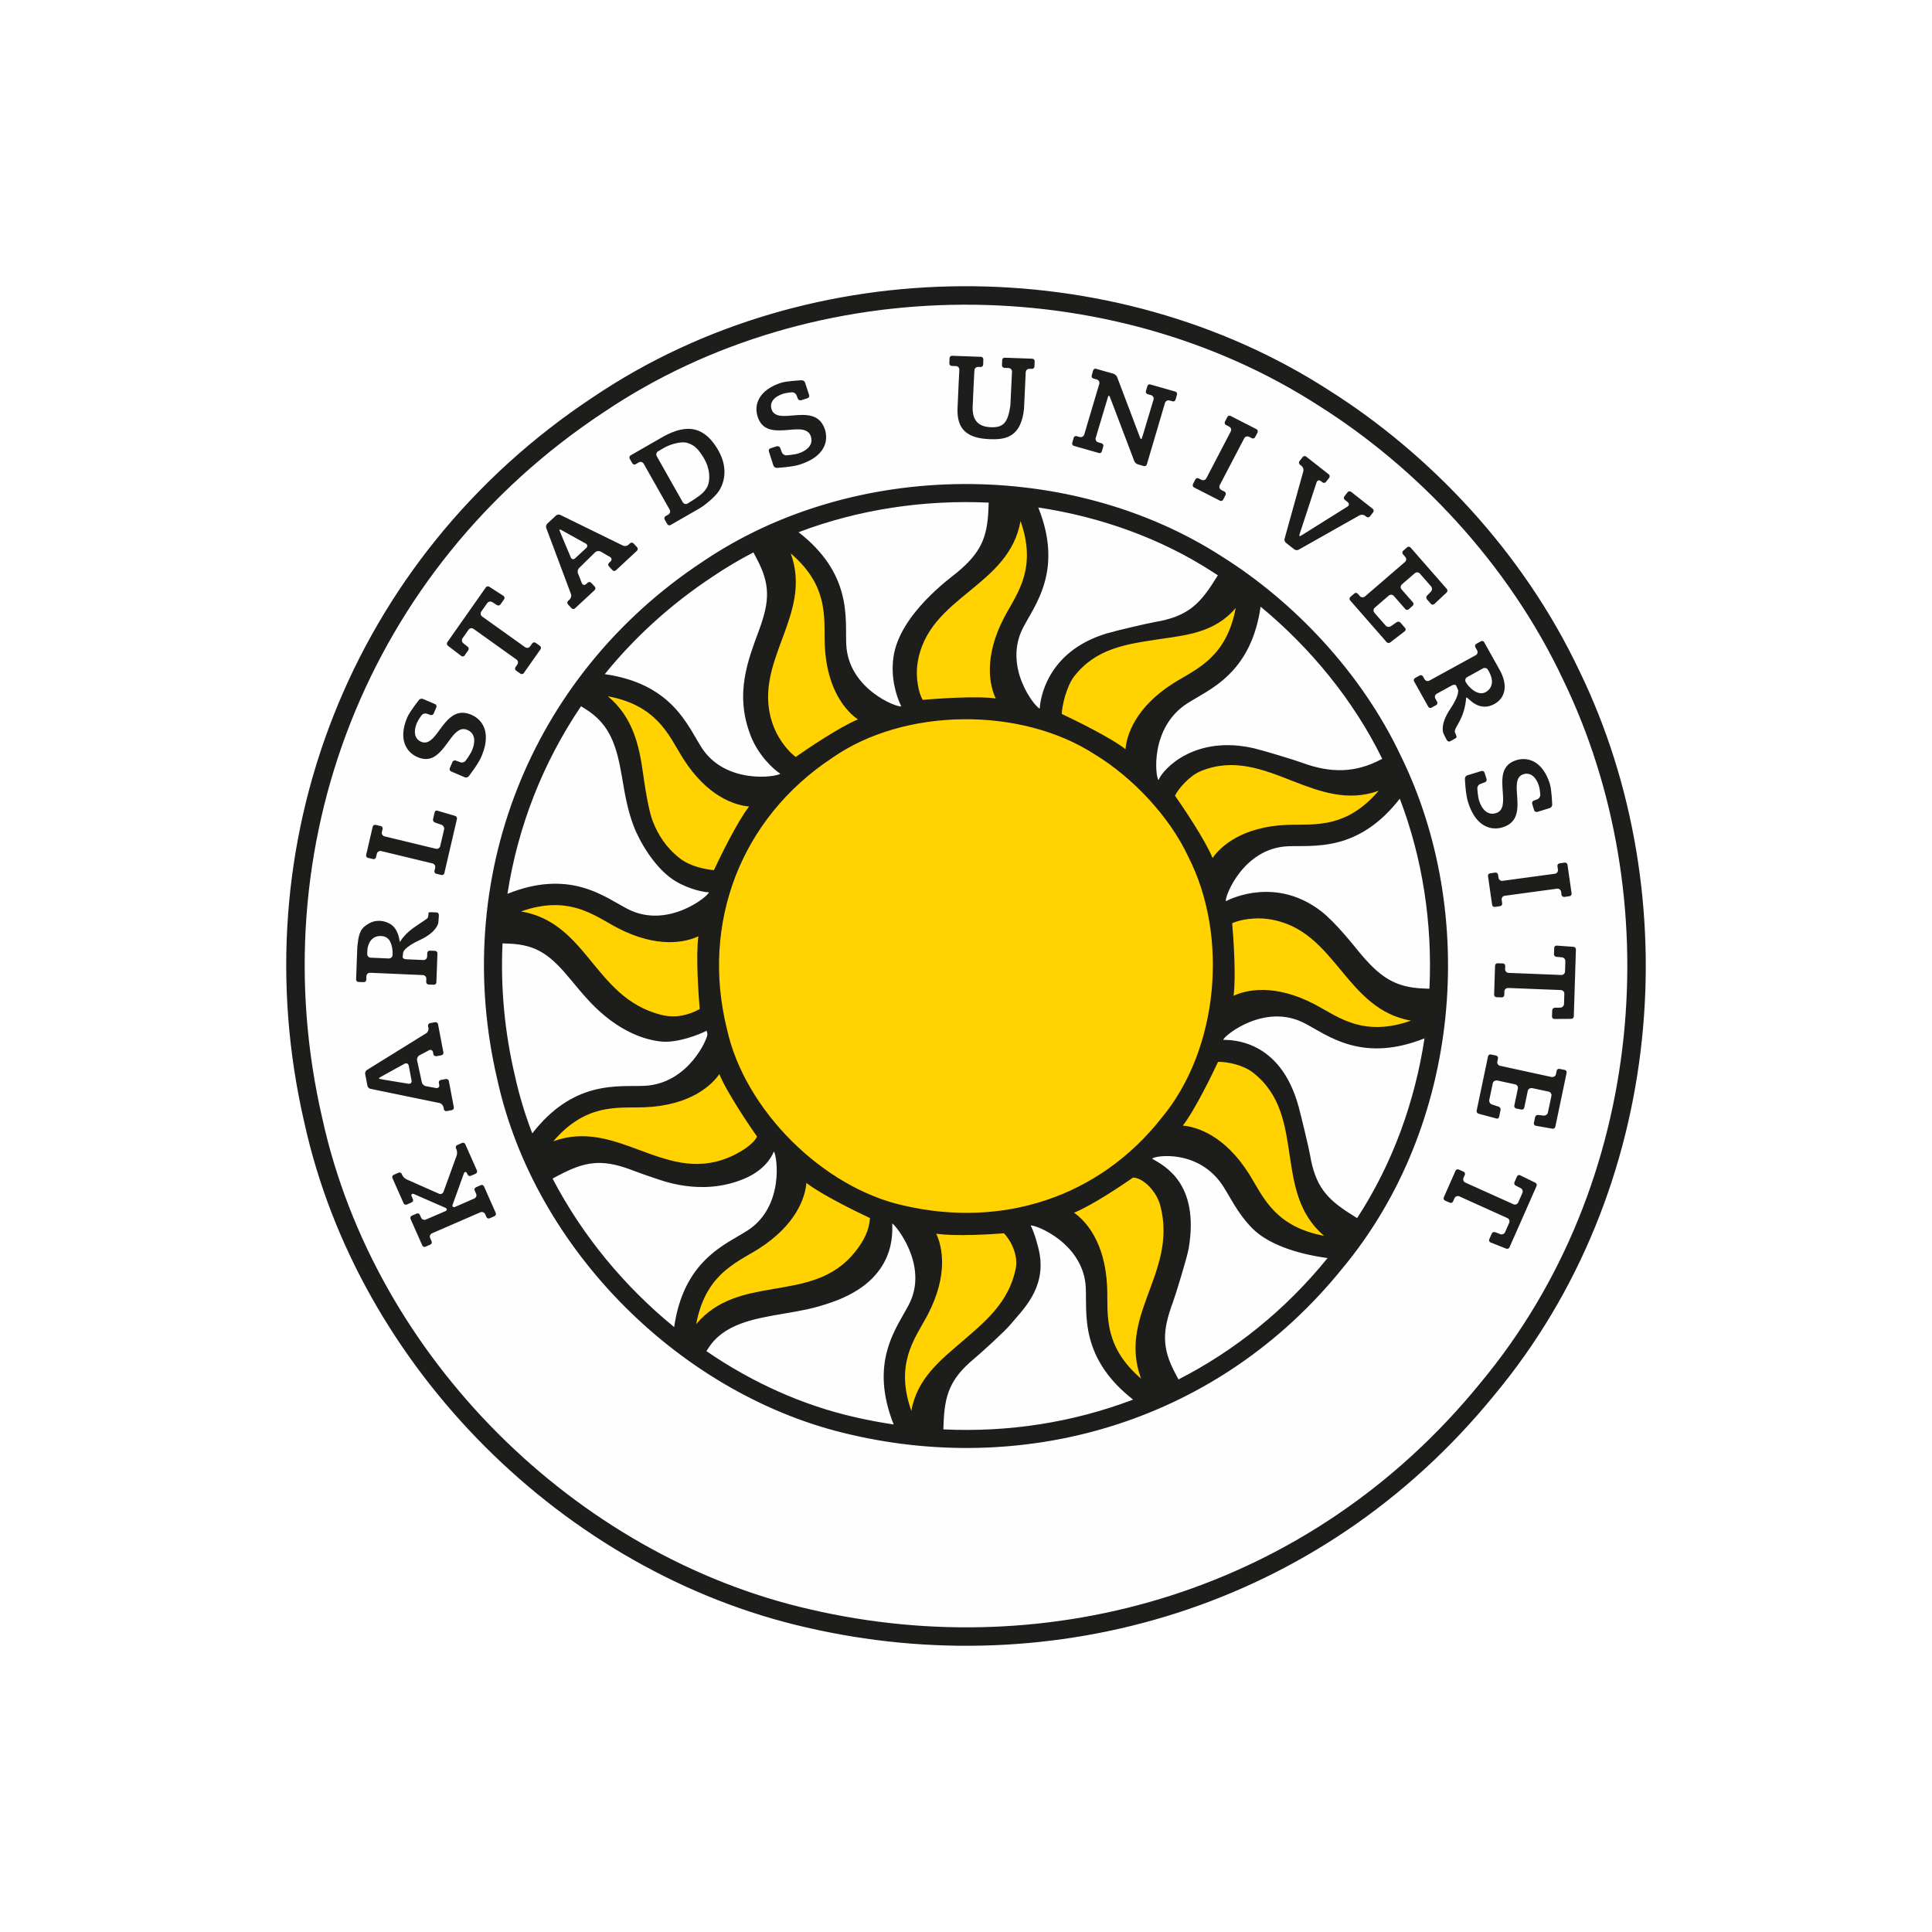 <?xml version="1.0" encoding="UTF-8"?>
<svg width="1080px" height="1080px" viewBox="0 0 1080 1080" version="1.1" xmlns="http://www.w3.org/2000/svg" xmlns:xlink="http://www.w3.org/1999/xlink">
    <title>logo-karlstads-universitet</title>
    <g id="Page-1" stroke="none" stroke-width="1" fill="none" fill-rule="evenodd">
        <g id="logo-karlstads-universitet">
            <rect id="Rectangle" fill="#FFFFFF" x="0" y="0" width="1080" height="1080"></rect>
            <g id="logo" transform="translate(160, 159.998)">
                <path d="M673.215,618.964 C576.188,738.125 427.39,779.738 291.054,748.099 C156.665,717.503 42.2,604.027 12.143,467.478 C-24.256,310.441 35.769,154.377 172.689,63.781 C294.272,-18.244 462.079,-18.195 581.986,59.303 C637.518,94.397 689.205,149.553 720.715,216.518 C781.684,342.396 770.276,502.423 673.215,618.964" id="Fill-1" fill="#FEFEFE"></path>
                <path d="M45.694,319.557 L48.877,320.273 C49.505,320.273 50.058,319.848 50.192,319.211 L50.666,317.214 C50.869,316.339 51.684,315.691 52.599,315.691 L53.029,315.746 L53.063,315.746 L81.781,322.666 C82.844,322.918 83.511,324.005 83.264,325.083 L82.863,326.818 C82.685,327.549 83.145,328.281 83.887,328.449 L86.748,329.116 L87.06,329.146 C87.707,329.146 88.256,328.721 88.394,328.103 L95.428,297.843 C95.611,297.102 95.151,296.316 94.42,296.088 L84.198,293.093 C83.61,293.093 83.101,293.503 82.972,294.082 L82.078,297.932 C81.905,298.673 82.349,299.504 83.071,299.766 L86.837,301.095 C87.866,301.451 88.493,302.603 88.246,303.675 L86.081,312.963 C85.879,313.882 85.083,314.515 84.139,314.515 L83.714,314.466 L83.679,314.466 L54.966,307.536 C53.899,307.289 53.231,306.196 53.474,305.124 L53.879,303.404 C54.052,302.667 53.597,301.931 52.856,301.763 L49.683,301.071 C49.03,301.071 48.481,301.496 48.343,302.123 L44.675,317.935 C44.596,318.281 44.651,318.642 44.844,318.954 C45.036,319.26 45.338,319.473 45.694,319.557 L45.694,319.557 Z M719.627,369.276 L710.107,368.599 C709.39,368.599 708.832,369.138 708.812,369.854 L708.679,373.398 C708.659,374.15 709.277,374.827 710.028,374.881 L713.137,375.153 C714.229,375.252 715.089,376.211 715.05,377.293 L714.857,383.091 C714.837,384.169 713.967,385.024 712.811,385.024 L683.297,383.847 C682.769,383.833 682.274,383.61 681.899,383.215 C681.543,382.819 681.35,382.305 681.365,381.776 L681.434,379.982 C681.454,379.226 680.846,378.593 680.095,378.564 L677.109,378.475 C676.368,378.475 675.77,379.053 675.74,379.799 L675.226,396.036 C675.216,396.402 675.345,396.743 675.592,397.01 C675.844,397.282 676.185,397.435 676.541,397.445 L679.541,397.539 C680.277,397.539 680.875,396.961 680.905,396.209 L680.969,394.203 C680.989,393.145 681.889,392.285 683.026,392.285 L712.529,393.446 C713.073,393.466 713.562,393.698 713.928,394.084 C714.299,394.479 714.481,394.993 714.472,395.512 L714.299,401.246 C714.249,402.328 713.34,403.248 712.247,403.273 L709.114,403.322 C708.347,403.342 707.72,403.979 707.695,404.741 L707.576,408.26 C707.566,408.626 707.705,408.967 707.952,409.224 C708.194,409.471 708.525,409.614 708.871,409.614 L708.891,409.614 L718.342,409.55 C719.113,409.54 719.741,408.917 719.76,408.161 L720.947,370.749 C720.966,369.983 720.378,369.33 719.627,369.276 L719.627,369.276 Z M73.457,263.263 C75.059,263.95 76.606,264.296 78.049,264.296 C83.071,264.296 86.496,260.224 89.571,256.042 L90.465,254.826 C93.199,251.079 95.779,247.55 99.105,247.55 C99.797,247.55 100.509,247.708 101.221,248.005 C103.411,248.949 104.691,250.58 105.022,252.874 C105.294,254.772 104.893,257.065 103.85,259.492 C102.901,261.731 100.391,265.082 100.292,265.221 C99.837,265.853 98.997,266.254 98.151,266.254 C97.87,266.254 97.598,266.204 97.351,266.11 L94.761,265.161 C94.603,265.107 94.439,265.082 94.276,265.082 C93.688,265.082 93.144,265.438 92.917,265.967 L91.429,269.442 C91.133,270.139 91.459,270.944 92.156,271.231 L99.787,274.493 C99.995,274.577 100.227,274.617 100.475,274.617 C101.078,274.617 101.69,274.355 102.017,273.935 C102.071,273.866 107.256,267.262 109.08,262.991 C116.133,246.458 106.579,240.858 103.48,239.548 C101.75,238.806 100.089,238.436 98.537,238.436 C93.308,238.436 89.719,242.657 86.763,246.631 L85.75,248.005 C83.081,251.653 80.56,255.083 77.387,255.083 C76.734,255.083 76.072,254.95 75.405,254.663 C73.952,254.045 72.938,253.032 72.385,251.663 C71.579,249.656 71.826,247.026 73.096,244.036 C73.823,242.336 75.568,239.963 75.642,239.874 C76.087,239.246 76.937,238.841 77.797,238.841 C78.069,238.841 78.336,238.876 78.578,238.96 L80.59,239.681 C80.743,239.741 80.901,239.76 81.064,239.76 C81.657,239.76 82.206,239.405 82.424,238.871 L83.911,235.396 C84.06,235.06 84.06,234.699 83.931,234.358 C83.793,234.007 83.531,233.75 83.19,233.597 L76.433,230.715 C76.235,230.636 76.003,230.587 75.761,230.587 C75.148,230.587 74.545,230.868 74.209,231.284 C74.149,231.348 69.029,237.788 67.669,241.001 C62.4,253.348 67.205,260.594 73.457,263.263 L73.457,263.263 Z M45.363,371.169 C45.387,370.22 45.728,368.722 46.114,367.882 C46.124,367.838 47.488,363.241 52.599,363.241 C56.894,363.241 58.214,365.945 58.926,368.589 C59.538,370.828 59.489,372.632 59.44,373.868 C59.4,374.921 58.515,375.791 57.388,375.791 L57.369,375.791 L47.206,375.346 C46.104,375.306 45.244,374.377 45.283,373.28 L45.363,371.169 Z M44.76,387.723 L44.824,385.696 C44.858,384.623 45.718,383.783 46.885,383.783 L46.9,383.783 L76.403,385.078 C77.5,385.123 78.361,386.062 78.316,387.164 L78.242,388.948 C78.232,389.714 78.81,390.327 79.572,390.357 L82.512,390.476 L82.557,390.476 C83.298,390.476 83.901,389.897 83.941,389.171 L84.534,372.949 C84.544,372.588 84.415,372.227 84.168,371.97 C83.911,371.693 83.575,371.545 83.214,371.525 L80.219,371.416 C79.478,371.416 78.884,372.004 78.85,372.736 L78.776,374.738 C78.736,375.815 77.866,376.661 76.734,376.661 L76.71,376.661 L67.042,376.236 C66.335,376.216 65.712,375.988 65.366,375.608 C65.173,375.415 65.079,375.173 65.089,374.931 C65.109,374.431 65.257,373.26 65.41,372.326 C65.43,372.212 65.989,369.498 74.668,365.485 C84.089,361.165 84.954,356.113 84.964,356.069 C85.102,355.159 85.241,353.667 85.275,352.752 L85.325,351.477 C85.35,350.721 84.766,350.083 84.015,350.044 L80.644,349.93 C79.927,349.93 79.596,350.113 79.562,350.138 C79.616,350.548 79.443,352.12 79.196,352.841 C79.023,353.375 78.252,353.879 76.201,355.239 C74.975,356.039 73.324,357.132 71.179,358.644 C68.104,360.824 65.559,363.394 64.012,365.895 L63.443,366.582 L63.325,365.722 C62.875,362.524 61.723,359.85 59.968,357.967 C57.912,355.767 54.358,354.754 51.927,354.754 C49.732,354.754 47.206,355.15 43.687,357.962 C40.44,360.567 40.108,366.508 40.098,366.617 C39.921,367.497 39.748,368.984 39.713,369.899 L39.07,387.5 C39.06,387.876 39.189,388.227 39.446,388.499 C39.693,388.765 40.024,388.909 40.38,388.929 L43.376,389.037 C44.117,389.037 44.72,388.449 44.76,387.723 L44.76,387.723 Z M97.87,206.693 C98.097,206.866 98.369,206.955 98.651,206.955 C99.071,206.955 99.471,206.748 99.718,206.397 L101.755,203.51 C102.19,202.897 102.051,201.993 101.458,201.523 L99.007,199.6 C98.132,198.928 97.939,197.638 98.586,196.753 L101.923,192.008 C102.289,191.479 102.892,191.158 103.539,191.158 C103.959,191.158 104.36,191.287 104.696,191.534 L128.723,208.7 C129.162,209.006 129.444,209.466 129.533,209.995 C129.622,210.519 129.508,211.048 129.197,211.493 L128.159,212.971 C127.734,213.579 127.887,214.429 128.495,214.878 L130.912,216.569 C131.14,216.727 131.411,216.821 131.698,216.821 C132.143,216.821 132.563,216.599 132.815,216.223 L142.162,202.947 C142.592,202.314 142.444,201.488 141.821,201.039 L139.409,199.343 C139.181,199.18 138.905,199.101 138.633,199.101 C138.183,199.101 137.768,199.319 137.501,199.674 L136.344,201.325 C135.979,201.859 135.371,202.171 134.713,202.171 C134.303,202.171 133.903,202.047 133.562,201.8 L109.535,184.634 C108.64,183.996 108.432,182.745 109.06,181.846 L112.362,177.15 C112.747,176.602 113.38,176.275 114.077,176.275 C114.468,176.275 114.853,176.374 115.169,176.582 L117.824,178.243 C118.041,178.386 118.308,178.465 118.58,178.465 C119.064,178.465 119.509,178.233 119.781,177.852 L121.813,174.961 C122.015,174.664 122.099,174.313 122.025,173.957 C121.961,173.611 121.763,173.31 121.457,173.122 L113.519,167.996 C113.291,167.853 113.029,167.769 112.752,167.769 C112.283,167.769 111.833,167.996 111.571,168.382 L90.055,198.997 C89.63,199.62 89.768,200.505 90.357,200.96 L97.87,206.693 Z M689.777,496.993 C689.585,496.899 689.397,496.859 689.194,496.859 C688.695,496.859 688.22,497.161 688.008,497.64 L686.589,500.878 C686.283,501.56 686.579,502.405 687.257,502.756 L690.044,504.16 C691.023,504.649 691.463,505.855 691.033,506.868 L688.675,512.182 C688.349,512.903 687.642,513.363 686.841,513.363 C686.57,513.363 686.298,513.309 686.041,513.195 L659.122,501.07 C658.119,500.606 657.669,499.415 658.109,498.411 L658.846,496.765 C659.142,496.073 658.816,495.258 658.119,494.966 L655.425,493.77 C655.252,493.691 655.069,493.656 654.876,493.656 C654.338,493.656 653.853,493.968 653.641,494.457 L647.077,509.335 C646.933,509.651 646.924,510.017 647.057,510.368 C647.19,510.714 647.452,510.986 647.784,511.129 L650.472,512.32 C650.65,512.394 650.833,512.429 651.016,512.429 C651.565,512.429 652.049,512.103 652.272,511.608 L653.092,509.775 C653.399,509.063 654.125,508.588 654.916,508.588 C655.198,508.588 655.465,508.658 655.737,508.761 L682.63,520.901 C683.643,521.346 684.098,522.527 683.663,523.545 L681.35,528.785 C681.009,529.546 680.258,530.035 679.427,530.035 C679.165,530.035 678.913,529.986 678.681,529.897 L675.77,528.785 C675.611,528.73 675.448,528.7 675.265,528.7 C674.687,528.7 674.153,529.042 673.916,529.556 L672.497,532.783 C672.349,533.119 672.339,533.475 672.478,533.811 C672.611,534.133 672.873,534.395 673.209,534.518 L681.973,538.003 C682.151,538.067 682.314,538.092 682.487,538.092 C683.065,538.092 683.609,537.756 683.826,537.247 L698.946,503.003 C699.258,502.306 698.946,501.476 698.259,501.149 L689.777,496.993 Z M635.59,392.566 C619.59,391.958 611.118,385.869 599.918,372.385 C597.061,368.935 586.567,355.56 578.486,349.347 C553.876,330.426 529.098,341.765 525.237,343.776 C524.61,341.112 535.014,314.129 559.931,313.072 C563.717,312.914 567.809,313.042 572.124,312.894 C576.904,312.736 582.356,312.256 588.159,310.739 C599.75,307.694 611.4,300.715 622.491,286.475 C635.204,319.656 640.804,356.202 639.065,392.7 L635.59,392.566 Z M598.638,520.93 L595.084,518.686 C581.536,510.155 575.283,503.003 572.337,485.738 C571.586,481.329 567.192,463.273 565.926,458.607 C555.606,420.75 528.198,421.417 523.799,421.254 C524.491,418.719 547.208,400.465 569.297,412.011 C572.653,413.761 576.138,415.911 579.964,417.953 C584.17,420.197 589.133,422.525 594.925,424.106 C606.368,427.22 619.798,427.032 636.306,420.444 C630.924,455.933 618.463,490.513 598.638,520.93 L598.638,520.93 Z M498.774,611.116 L496.94,607.647 C489.476,593.476 489.649,584.173 495.734,567.744 C497.286,563.537 503.677,542.659 504.478,537.899 C510.696,501.233 490.658,491.6 484.014,487.68 C485.932,485.822 510.552,482.337 523.922,503.384 C525.949,506.577 527.892,510.18 530.18,513.862 C532.706,517.91 535.844,522.398 540.066,526.669 C548.483,535.156 564.018,540.83 582.124,543.262 C558.28,572.647 529.849,595.23 498.774,611.116 L498.774,611.116 Z M367.34,639.038 L367.474,635.623 C368.087,619.623 371.156,610.642 384.63,599.446 C388.08,596.59 401.762,584.208 404.93,580.333 C411.37,572.459 424.775,560.596 421.053,540.39 C420.426,536.994 418.261,529.017 416.165,525.092 C418.755,524.465 445.911,535.042 446.963,559.959 C447.126,563.735 447.003,567.828 447.146,572.157 C447.299,576.927 447.774,582.394 449.306,588.197 C452.341,599.728 459.286,611.339 473.397,622.391 C439.643,635.232 403.571,640.763 367.34,639.038 L367.34,639.038 Z M339.443,207.37 C337.886,218.556 340.723,228.382 343.803,234.887 C341.148,235.505 314.106,225.026 313.054,200.119 C312.89,196.323 313.019,192.236 312.871,187.906 C312.713,183.136 312.248,177.684 310.716,171.881 C307.666,160.285 300.677,148.611 286.412,137.509 C320.033,124.732 356.604,119.3 392.682,120.976 L392.548,124.445 C391.935,140.455 388.367,148.932 374.888,160.112 C371.438,162.969 342.76,183.477 339.443,207.37 L339.443,207.37 Z M348.044,569.33 C346.284,572.686 344.134,576.171 342.102,579.982 C339.848,584.203 337.525,589.161 335.939,594.954 C332.825,606.381 333.013,619.811 339.581,636.3 C332.35,635.212 325.139,633.873 317.957,632.212 C288.557,625.569 260.334,612.728 234.908,595.314 L235.833,593.851 C244.374,580.298 260.566,577.323 277.831,574.387 C282.255,573.635 286.679,572.894 291.048,571.955 C295.788,570.941 300.41,569.553 304.967,567.971 C341.919,555.144 338.603,528.305 338.801,523.96 C340.125,524.306 359.58,547.226 348.044,569.33 L348.044,569.33 Z M216.857,581.835 C188.945,559.054 165.418,530.554 148.894,498.821 L152.403,496.968 C166.574,489.504 175.882,487.661 192.311,493.74 C196.508,495.297 200.714,496.879 204.96,498.248 C209.577,499.736 231.715,508.944 255.727,499.054 C266.295,494.709 270.961,487.873 272.572,483.726 C274.376,485.585 278.726,514.614 257.675,527.989 C254.477,530.02 250.878,531.958 247.201,534.241 C243.148,536.767 238.65,539.906 234.389,544.137 C225.962,552.48 219.403,564.219 216.857,581.835 L216.857,581.835 Z M137.535,473.579 C133.542,463.139 130.279,452.458 127.887,441.584 C122.01,416.751 119.781,391.81 120.918,367.363 L124.427,367.497 C140.442,368.105 147.905,374.199 159.096,387.683 C161.948,391.123 164.8,394.593 167.8,397.91 C170.909,401.345 174.334,404.8 178.21,407.973 C186.079,414.414 196.982,420.864 209.473,422.218 C218.602,423.202 231.078,418.279 235.022,416.168 L235.452,417.938 C235.892,419.974 225.003,445.934 200.096,446.996 C196.315,447.155 192.222,447.026 187.897,447.169 C183.118,447.337 177.661,447.807 171.853,449.334 C160.282,452.374 148.627,459.348 137.535,473.579 L137.535,473.579 Z M164.805,234.793 L167.538,236.513 C181.091,245.044 184.744,257.055 187.69,274.335 C188.436,278.749 189.173,283.173 190.112,287.542 C191.14,292.282 192.39,296.948 194.096,301.456 C197.704,310.976 205.701,324.104 215.226,330.994 C222.26,336.095 231.868,338.665 236.307,338.824 C235.59,341.344 212.824,359.603 190.72,348.057 C187.369,346.307 183.884,344.157 180.063,342.111 C175.852,339.867 170.894,337.553 165.091,335.957 C153.649,332.843 140.205,333.031 123.676,339.639 C129.474,302.094 143.442,266.362 164.805,234.793 L164.805,234.793 Z M238.264,162.411 C245.624,157.414 253.286,152.886 261.169,148.793 L263.077,152.422 C270.551,166.588 270.368,175.9 264.288,192.325 C262.736,196.526 261.159,200.732 259.785,204.983 C258.293,209.595 257.047,214.261 256.276,219.03 C254.635,229.064 255.129,239.864 259.746,251.554 C263.972,262.255 272.409,270.163 276.2,272.506 C274.302,274.34 245.431,278.749 232.061,257.693 C230.04,254.5 228.097,250.887 225.804,247.224 C223.288,243.166 220.149,238.678 215.923,234.407 C207.55,225.955 195.766,219.381 178.061,216.861 C194.763,196.249 214.915,177.842 238.264,162.411 L238.264,162.411 Z M411.978,190.738 C413.733,187.387 415.898,183.902 417.925,180.076 C420.174,175.87 422.497,170.907 424.073,165.11 C427.207,153.667 427.009,140.213 420.406,123.694 C455.267,128.933 488.794,140.93 517.714,159.603 C518.737,160.241 519.756,160.933 520.779,161.595 L518.658,164.961 C510.127,178.509 502.985,184.762 485.715,187.698 C481.291,188.459 463.2,192.715 458.584,194.114 C424.469,204.454 421.419,231.763 421.226,236.113 C418.676,235.426 400.442,212.842 411.978,190.738 L411.978,190.738 Z M527.145,216.945 C535.587,208.576 542.151,196.803 544.687,179.137 C572.055,201.731 596.522,231.101 612.66,264.183 L612.013,264.524 C597.852,271.997 584.145,272.407 567.711,266.323 C563.514,264.766 545.71,259.393 541.01,258.311 C508.377,250.763 490.346,269.407 487.623,276.07 C485.759,274.142 482.808,246.468 503.86,233.088 C507.048,231.066 510.656,229.119 514.338,226.83 C518.391,224.309 522.88,221.176 527.145,216.945 L527.145,216.945 Z M623.07,262.552 C601.035,215.832 563.143,176.231 523.151,151.151 C438.951,96.776 317.705,96.38 232.694,154.038 C135.568,218.23 91.721,332.136 118.056,443.739 C139.043,538.967 221.503,620.715 315.698,641.999 C415.191,665.077 521.288,634.54 590.294,549.173 C657.125,468.972 666.309,350.676 623.07,262.552 L623.07,262.552 Z M714.694,438.085 L711.516,437.462 C710.898,437.462 710.33,437.926 710.186,438.544 L709.776,440.541 C709.593,441.416 708.832,442.073 707.566,442.073 L707.413,442.073 L678.557,435.791 C678.048,435.692 677.603,435.386 677.302,434.936 C676.995,434.486 676.897,433.947 677.015,433.428 L677.381,431.674 C677.455,431.318 677.381,430.952 677.188,430.651 C676.976,430.344 676.674,430.132 676.318,430.052 L673.15,429.42 C672.502,429.42 671.944,429.87 671.82,430.497 L665.459,460.841 C665.301,461.578 665.785,462.378 666.512,462.571 L676.783,465.329 C677.381,465.329 677.87,464.914 678.009,464.326 L678.829,460.456 C678.973,459.704 678.498,458.889 677.766,458.642 L673.98,457.396 C672.947,457.05 672.295,455.908 672.522,454.855 L674.475,445.509 C674.657,444.634 675.419,443.976 676.684,443.976 L676.837,443.976 L686.945,446.156 C688.028,446.398 688.715,447.461 688.492,448.524 L686.505,458.034 C686.426,458.389 686.505,458.755 686.698,459.062 C686.901,459.363 687.207,459.576 687.553,459.65 L690.731,460.292 C691.369,460.292 691.928,459.833 692.071,459.21 L694.043,449.779 C694.216,448.889 694.967,448.242 696.252,448.242 L696.406,448.242 L705.713,450.234 C706.776,450.481 707.473,451.539 707.25,452.611 L705.278,461.933 C705.095,462.887 704.191,463.629 702.965,463.629 L702.935,463.629 L699.643,463.253 C698.956,463.253 698.289,463.787 698.136,464.459 L697.449,467.746 C697.384,468.102 697.449,468.458 697.651,468.759 C697.854,469.051 698.155,469.254 698.521,469.313 L707.809,470.944 L708.041,470.969 C708.718,470.969 709.316,470.484 709.44,469.837 L715.752,439.721 C715.821,439.365 715.762,438.994 715.569,438.697 C715.366,438.381 715.05,438.164 714.694,438.085 L714.694,438.085 Z M152.873,136.076 L152.967,136.011 L153.076,136.011 C153.15,136.011 153.303,136.011 154.751,136.817 L167.444,143.856 C167.919,144.118 168.22,144.518 168.27,144.997 C168.334,145.467 168.136,145.951 167.746,146.317 L161.468,152.14 C161.142,152.441 160.776,152.609 160.396,152.609 C159.832,152.609 159.338,152.244 159.086,151.626 L153.367,138.043 C152.621,136.268 152.665,136.239 152.873,136.076 L152.873,136.076 Z M159.16,172.03 C159.531,172.993 159.205,174.362 158.448,175.079 L157.554,175.91 C157.01,176.419 156.971,177.294 157.485,177.837 L159.486,180.002 C159.748,180.279 160.114,180.437 160.495,180.437 C160.841,180.437 161.182,180.309 161.424,180.076 L172.407,169.874 C172.955,169.351 172.99,168.495 172.481,167.932 L170.479,165.772 C170.212,165.49 169.851,165.337 169.466,165.337 C169.12,165.337 168.784,165.465 168.537,165.703 L167.662,166.508 C167.336,166.825 166.965,166.978 166.579,166.978 C166.016,166.978 165.522,166.612 165.26,166.004 L163.1,160.518 C162.694,159.554 162.981,158.185 163.747,157.488 L172.708,148.714 C173.163,148.289 173.855,148.047 174.557,148.047 C175.002,148.047 175.432,148.141 175.783,148.339 L181.022,151.359 C181.497,151.626 181.798,152.041 181.848,152.506 C181.907,152.97 181.714,153.455 181.319,153.815 L180.439,154.646 C180.177,154.898 180.019,155.239 179.999,155.605 C179.994,155.961 180.122,156.311 180.365,156.578 L182.367,158.733 C182.633,159.02 182.989,159.173 183.37,159.173 C183.716,159.173 184.042,159.035 184.299,158.813 L196.073,147.874 C196.621,147.35 196.656,146.485 196.147,145.932 L194.145,143.772 C193.878,143.495 193.527,143.337 193.142,143.337 C192.796,143.337 192.46,143.46 192.213,143.693 L191.328,144.518 C190.848,144.968 190.117,145.23 189.37,145.23 C188.96,145.23 188.56,145.151 188.234,144.988 L153.194,127.836 C152.947,127.717 152.655,127.658 152.329,127.658 C151.756,127.658 151.173,127.861 150.817,128.192 L145.909,132.754 C145.325,133.283 145.063,134.366 145.345,135.122 L159.16,172.03 Z M69.8,445.36 C69.553,445.662 69.197,445.83 68.524,445.83 L68.366,445.83 L53.83,443.433 C51.961,443.151 51.941,443.057 51.897,442.844 C51.852,442.607 51.843,442.543 53.513,441.609 L66.211,434.61 C66.488,434.457 66.77,434.382 67.047,434.382 C67.763,434.382 68.322,434.891 68.48,435.677 L70.076,444.07 C70.165,444.574 70.067,445.029 69.8,445.36 L69.8,445.36 Z M87.9,458.854 L88.118,460.03 C88.236,460.678 88.795,461.143 89.457,461.143 L89.714,461.123 L92.606,460.564 C92.962,460.505 93.273,460.302 93.485,460.006 C93.688,459.704 93.767,459.324 93.698,458.958 L90.895,444.233 C90.777,443.62 90.238,443.161 89.373,443.161 L89.299,443.161 L86.397,443.709 C85.656,443.843 85.162,444.574 85.31,445.306 L85.537,446.492 C85.631,446.986 85.533,447.441 85.251,447.767 C85.014,448.069 84.663,448.232 83.98,448.232 L83.822,448.232 L78.029,447.159 C76.977,446.977 76.003,446.013 75.81,444.975 L73.151,432.731 C72.948,431.689 73.526,430.453 74.471,429.934 L79.814,427.102 C80.081,426.948 80.352,426.879 80.629,426.879 C81.341,426.879 81.905,427.383 82.058,428.154 L82.29,429.351 C82.409,429.968 82.942,430.433 83.812,430.433 L83.887,430.433 L86.768,429.889 C87.52,429.746 87.999,429.034 87.861,428.283 L84.85,412.491 C84.727,411.868 84.188,411.403 83.328,411.403 L83.254,411.403 L80.362,411.957 C80.002,412.021 79.69,412.234 79.492,412.535 C79.29,412.842 79.206,413.198 79.28,413.558 L79.507,414.75 C79.7,415.798 79.141,417.053 78.242,417.602 L45.096,438.144 C44.428,438.559 43.979,439.577 44.127,440.358 L45.382,446.937 C45.521,447.723 46.302,448.504 47.088,448.662 L85.681,456.605 C86.714,456.818 87.683,457.796 87.9,458.854 L87.9,458.854 Z M110.548,503.201 C110.325,502.706 109.831,502.39 109.288,502.39 C109.105,502.39 108.922,502.43 108.744,502.509 L106.055,503.71 C105.363,504.011 105.047,504.822 105.343,505.509 L106.169,507.348 C106.613,508.366 106.159,509.522 105.141,509.977 L94.454,514.643 C94.207,514.752 93.98,514.816 93.767,514.816 C93.481,514.816 93.243,514.693 93.095,514.495 C92.957,514.297 92.838,513.946 93.06,513.338 L99.283,496.019 C99.56,495.268 99.975,495.144 100.193,495.144 C100.405,495.144 100.811,495.258 101.102,495.955 L101.399,496.597 C101.626,497.096 102.125,497.408 102.659,497.408 C102.847,497.408 103.035,497.373 103.208,497.294 L105.907,496.113 C106.584,495.796 106.895,494.986 106.613,494.309 L100.089,479.609 C99.872,479.119 99.372,478.798 98.834,478.798 C98.651,478.798 98.463,478.838 98.29,478.907 L95.586,480.098 C95.255,480.251 94.998,480.513 94.869,480.859 C94.731,481.195 94.741,481.576 94.889,481.917 L95.171,482.555 C95.576,483.459 95.631,484.957 95.29,485.911 L87.935,506.221 C87.658,506.972 86.971,507.471 86.17,507.471 C85.913,507.471 85.656,507.412 85.404,507.303 L67.244,499.261 C66.31,498.851 65.257,497.808 64.872,496.894 L64.59,496.261 C64.358,495.762 63.858,495.441 63.32,495.441 C63.137,495.441 62.949,495.48 62.776,495.549 L60.072,496.745 C59.741,496.894 59.494,497.161 59.365,497.492 C59.227,497.838 59.237,498.218 59.375,498.55 L65.618,512.636 C65.84,513.136 66.325,513.457 66.869,513.457 C67.061,513.457 67.254,513.408 67.427,513.338 L70.116,512.152 C70.457,511.999 70.714,511.727 70.848,511.381 C70.976,511.04 70.971,510.669 70.823,510.348 L70.131,508.771 C69.869,508.188 69.958,507.837 70.076,507.654 L70.556,507.333 L70.734,507.333 C70.922,507.333 71.154,507.392 71.411,507.496 L88.938,515.152 C89.655,515.474 89.759,515.899 89.759,516.111 C89.759,516.344 89.645,516.764 88.938,517.055 L78.049,521.746 C77.802,521.855 77.535,521.904 77.268,521.904 C76.458,521.904 75.736,521.44 75.42,520.713 L74.693,519.102 C74.476,518.602 73.986,518.281 73.442,518.281 C73.25,518.281 73.067,518.331 72.894,518.4 L70.195,519.586 C69.869,519.734 69.607,520.006 69.478,520.342 C69.345,520.683 69.35,521.064 69.498,521.39 L76.072,536.228 C76.285,536.713 76.774,537.034 77.313,537.034 C77.51,537.034 77.703,536.985 77.876,536.915 L80.58,535.724 C81.257,535.413 81.573,534.617 81.277,533.935 L80.451,532.067 C80.229,531.577 80.219,531.029 80.417,530.534 C80.605,530.045 80.975,529.654 81.46,529.452 L108.551,517.673 C108.813,517.569 109.075,517.51 109.352,517.51 C110.162,517.51 110.879,517.985 111.19,518.706 L111.917,520.337 C112.139,520.832 112.629,521.148 113.177,521.148 C113.37,521.148 113.553,521.118 113.731,521.044 L116.415,519.843 C117.112,519.537 117.423,518.726 117.122,518.034 L110.548,503.201 Z M440.33,89.253 L454.605,93.326 C455.218,93.326 455.766,92.925 455.939,92.342 L456.75,89.505 C456.859,89.169 456.819,88.808 456.636,88.487 C456.458,88.165 456.162,87.913 455.826,87.814 L453.864,87.256 C453.354,87.108 452.939,86.772 452.677,86.307 C452.415,85.837 452.366,85.294 452.514,84.785 L459.029,63.007 C459.513,61.316 459.627,61.203 459.899,61.203 L459.948,61.203 C460.141,61.252 460.185,61.257 460.862,62.997 L474.06,97.73 C474.341,98.511 475.276,99.356 476.076,99.573 L479.368,100.537 C479.507,100.572 479.63,100.596 479.754,100.596 C480.372,100.596 480.915,100.181 481.098,99.593 L491.246,65.216 C491.503,64.376 492.294,63.788 493.173,63.788 C493.366,63.788 493.559,63.812 493.737,63.867 L495.828,64.41 C496.431,64.41 496.969,64.01 497.133,63.422 L497.953,60.58 C498.052,60.239 498.012,59.888 497.839,59.561 C497.666,59.24 497.375,58.998 497.009,58.904 L482.719,54.826 C482.111,54.826 481.573,55.222 481.4,55.82 L480.574,58.642 C480.372,59.364 480.797,60.125 481.513,60.347 L483.481,60.901 C483.985,61.044 484.4,61.385 484.662,61.855 C484.919,62.32 484.968,62.853 484.835,63.372 L478.75,83.628 C478.271,85.195 478.162,85.412 477.885,85.412 C477.836,85.412 477.777,85.412 477.717,85.397 C477.643,85.348 477.534,85.289 476.927,83.643 L464.476,50.768 C464.164,49.997 463.25,49.152 462.454,48.92 L452.386,46.073 C451.778,46.073 451.239,46.478 451.076,47.056 L450.265,49.893 C450.156,50.234 450.196,50.605 450.369,50.926 C450.542,51.248 450.843,51.485 451.18,51.584 L453.142,52.142 C453.641,52.291 454.076,52.627 454.328,53.101 C454.59,53.571 454.644,54.105 454.491,54.624 L446.084,82.941 C445.831,83.771 445.041,84.369 444.151,84.369 C443.968,84.369 443.775,84.34 443.592,84.29 L441.516,83.747 C440.908,83.747 440.36,84.152 440.187,84.725 L439.386,87.572 C439.277,87.923 439.327,88.279 439.5,88.605 C439.673,88.927 439.964,89.159 440.33,89.253 L440.33,89.253 Z M669.047,213.613 C669.339,213.46 669.675,213.376 670.006,213.376 C670.738,213.376 671.415,213.766 671.761,214.394 C671.83,214.493 673.481,217.108 673.847,219.436 C673.857,219.485 675.102,224.136 670.718,226.781 C669.898,227.285 668.998,227.537 668.054,227.537 C664.619,227.537 661.673,224.215 661.569,224.102 C660.862,223.444 659.908,222.228 659.355,221.235 C659.098,220.77 659.038,220.217 659.182,219.717 C659.325,219.198 659.666,218.788 660.141,218.531 L669.047,213.613 Z M665.716,203.545 C665.968,204.019 666.037,204.563 665.894,205.072 C665.736,205.591 665.41,206.006 664.935,206.263 L639.045,220.464 C638.743,220.627 638.417,220.716 638.091,220.716 C637.344,220.716 636.667,220.316 636.321,219.693 L635.441,218.116 C635.204,217.686 634.749,217.429 634.255,217.429 C634.023,217.429 633.791,217.488 633.598,217.597 L631.013,219.03 C630.365,219.406 630.123,220.241 630.489,220.899 L638.397,235.05 C638.639,235.485 639.094,235.757 639.584,235.757 C639.826,235.757 640.048,235.702 640.251,235.579 L642.831,234.15 C643.483,233.78 643.726,232.954 643.36,232.297 L642.376,230.532 C642.104,230.058 642.055,229.509 642.203,228.99 C642.356,228.481 642.693,228.066 643.147,227.814 L651.624,223.158 C652.079,222.91 652.558,222.772 652.973,222.772 C653.458,222.772 653.814,222.95 653.967,223.256 C654.219,223.701 654.703,224.784 655.049,225.654 C655.089,225.758 656.033,228.382 650.695,236.315 C644.887,244.896 646.765,249.666 646.795,249.72 C647.136,250.565 647.789,251.895 648.243,252.71 L648.871,253.818 C649.113,254.253 649.578,254.524 650.067,254.524 C650.299,254.524 650.522,254.46 650.725,254.352 L653.581,252.75 C654.259,252.404 654.644,252.177 653.399,249.532 C652.929,248.504 653.651,247.214 654.763,245.262 C655.544,243.873 656.517,242.153 657.378,239.978 C658.168,238.001 659.182,234.739 659.567,230.493 L659.626,229.959 L659.908,229.959 C660.032,229.959 660.141,229.959 661.431,231.15 C661.45,231.165 663.052,232.653 664.406,233.434 C666.23,234.506 668.103,235.045 669.967,235.045 C671.83,235.045 673.713,234.506 675.567,233.434 C681.839,229.85 682.882,222.55 678.276,214.399 L669.675,199.017 C669.443,198.577 668.983,198.31 668.479,198.31 C668.247,198.31 668.024,198.37 667.822,198.483 L665.256,199.927 C664.925,200.1 664.703,200.386 664.609,200.732 C664.5,201.088 664.549,201.449 664.732,201.775 L665.716,203.545 Z M625.586,151.344 C625.936,151.749 626.1,152.253 626.06,152.792 C626.021,153.326 625.788,153.815 625.373,154.156 L603.007,173.438 C602.651,173.745 602.186,173.918 601.692,173.918 C601.114,173.918 600.565,173.666 600.17,173.236 L598.998,171.891 C598.741,171.595 598.376,171.422 597.96,171.422 C597.639,171.422 597.323,171.54 597.081,171.768 L594.851,173.705 C594.58,173.937 594.416,174.264 594.397,174.634 C594.367,175 594.481,175.356 594.733,175.623 L615.141,198.963 C615.403,199.264 615.809,199.437 616.244,199.437 C616.57,199.437 616.881,199.338 617.128,199.146 L625.269,192.868 C625.566,192.636 625.744,192.325 625.778,191.974 C625.798,191.618 625.694,191.287 625.452,191.02 L622.857,188.054 C622.566,187.733 622.111,187.535 621.656,187.535 C621.33,187.535 621.033,187.624 620.781,187.797 L617.499,190.066 C617.148,190.313 616.713,190.451 616.263,190.451 C615.606,190.451 614.998,190.174 614.583,189.715 L608.296,182.508 C607.95,182.113 607.777,181.594 607.816,181.06 C607.851,180.531 608.093,180.052 608.498,179.706 L616.328,172.944 C616.689,172.628 617.158,172.45 617.633,172.45 C618.221,172.45 618.769,172.702 619.15,173.137 L625.561,180.452 C625.808,180.749 626.184,180.927 626.579,180.927 C626.91,180.927 627.236,180.813 627.469,180.585 L629.698,178.638 C629.97,178.401 630.123,178.07 630.153,177.704 C630.182,177.348 630.059,176.987 629.826,176.72 L623.475,169.459 C623.124,169.054 622.941,168.515 622.991,167.986 C623.04,167.452 623.292,166.988 623.688,166.657 L630.889,160.439 C631.245,160.117 631.71,159.944 632.189,159.944 C632.767,159.944 633.331,160.192 633.707,160.617 L639.969,167.789 C640.686,168.619 640.646,169.904 639.915,170.705 L637.72,172.964 C637.201,173.522 637.181,174.451 637.695,175.04 L639.895,177.551 C640.137,177.847 640.513,178.01 640.888,178.01 C641.215,178.01 641.526,177.882 641.788,177.654 L648.698,171.209 C649.237,170.695 649.276,169.81 648.787,169.237 L628.502,146.065 C628.26,145.778 627.884,145.61 627.489,145.61 C627.162,145.61 626.841,145.729 626.579,145.951 L624.37,147.884 C624.093,148.121 623.925,148.452 623.91,148.828 C623.88,149.184 623.994,149.535 624.246,149.812 L625.586,151.344 Z M680.035,282.387 C680.441,287.923 680.816,293.133 676.249,294.551 C675.557,294.764 674.88,294.882 674.223,294.882 C670.97,294.882 668.266,292.184 666.808,287.488 C666.106,285.18 665.844,280.988 665.835,280.825 C665.756,279.752 666.482,278.616 667.495,278.245 L670.08,277.286 C670.797,277.024 671.212,276.208 670.99,275.477 L669.858,271.869 C669.705,271.345 669.22,270.959 668.355,270.959 C668.286,270.959 668.227,270.959 668.153,270.969 L660.205,273.431 C659.463,273.653 658.865,274.508 658.895,275.299 C658.895,275.373 659.211,283.761 660.58,288.2 C664.569,301.155 671.894,303.102 675.913,303.102 C677.272,303.102 678.656,302.885 679.996,302.469 C689.12,299.652 688.552,291.625 688.057,284.532 C687.672,279.174 687.316,274.128 691.651,272.783 C692.249,272.595 692.847,272.506 693.425,272.506 C696.425,272.506 698.917,275.017 700.281,279.406 C700.82,281.156 701.022,284.102 701.032,284.236 C701.111,285.274 700.355,286.445 699.371,286.821 L697.394,287.562 C696.668,287.834 696.262,288.645 696.505,289.381 L697.617,292.989 C697.78,293.508 698.244,293.894 699.109,293.894 C699.179,293.894 699.248,293.894 699.312,293.884 L706.341,291.709 C707.102,291.482 707.715,290.641 707.695,289.846 C707.695,289.767 707.413,281.547 706.38,278.21 C703.657,269.387 698.279,264.326 691.651,264.326 C690.296,264.326 688.927,264.539 687.573,264.964 C678.963,267.628 679.541,275.472 680.035,282.387 L680.035,282.387 Z M558.838,143.44 L563.534,147.108 C563.87,147.37 564.394,147.533 564.923,147.533 C565.318,147.533 565.684,147.449 565.956,147.291 L599.967,128.083 C600.353,127.871 600.827,127.757 601.326,127.757 C602.013,127.757 602.651,127.955 603.116,128.321 L603.867,128.904 C604.099,129.101 604.396,129.19 604.697,129.19 C605.122,129.19 605.518,129.008 605.79,128.681 L607.604,126.358 C607.831,126.067 607.93,125.706 607.881,125.335 C607.846,124.979 607.648,124.653 607.371,124.431 L595.257,114.935 C595.005,114.738 594.713,114.644 594.407,114.644 C593.981,114.644 593.586,114.827 593.324,115.158 L591.52,117.481 C591.288,117.768 591.179,118.124 591.228,118.484 C591.268,118.845 591.451,119.171 591.742,119.394 L593.403,120.709 C593.848,121.045 594.065,121.495 594.051,121.959 C594.021,122.434 593.739,122.859 593.265,123.165 L568.304,138.819 C567.083,139.575 566.806,139.684 566.613,139.684 C566.574,139.684 566.544,139.669 566.505,139.669 C566.262,139.551 566.168,139.501 566.796,137.638 L575.985,109.597 C576.207,108.94 576.721,108.515 577.329,108.515 C577.665,108.515 578.021,108.638 578.333,108.89 L579.277,109.632 C579.529,109.825 579.82,109.923 580.127,109.923 C580.552,109.923 580.947,109.741 581.209,109.4 L583.023,107.086 C583.488,106.498 583.379,105.628 582.791,105.159 L570.157,95.238 C569.895,95.046 569.614,94.957 569.307,94.957 C568.882,94.957 568.487,95.145 568.225,95.471 L566.411,97.799 C565.936,98.402 566.045,99.257 566.633,99.717 L567.577,100.463 C568.407,101.111 568.842,102.42 568.561,103.453 L558.097,141.127 C557.874,141.888 558.215,142.941 558.838,143.44 L558.838,143.44 Z M677.668,330.708 L677.42,328.938 C677.322,328.276 676.763,327.776 675.923,327.776 L675.873,327.776 L672.947,328.202 C672.206,328.295 671.677,328.992 671.791,329.744 L674.109,345.813 C674.193,346.485 674.791,346.984 675.488,346.984 L675.661,346.979 L678.577,346.549 C679.319,346.435 679.833,345.748 679.724,345.007 L679.437,343.005 C679.368,342.476 679.496,341.952 679.813,341.517 C680.139,341.092 680.604,340.825 681.128,340.751 L710.666,336.743 C711.659,336.743 712.519,337.489 712.663,338.478 L712.905,340.247 C713.004,340.9 713.562,341.399 714.422,341.399 L714.462,341.399 L717.388,340.974 C717.744,340.924 718.05,340.746 718.263,340.465 C718.495,340.168 718.594,339.802 718.535,339.441 L716.226,323.363 C716.132,322.695 715.569,322.191 714.738,322.191 L714.694,322.191 L711.768,322.616 C711.402,322.666 711.081,322.858 710.858,323.15 C710.646,323.447 710.562,323.802 710.606,324.163 L710.898,326.18 C710.977,326.699 710.839,327.233 710.512,327.668 C710.191,328.093 709.731,328.36 709.208,328.429 L679.669,332.428 C678.676,332.428 677.816,331.681 677.668,330.708 L677.668,330.708 Z M207.876,92.278 L211.277,90.325 C212.097,89.841 213.481,89.189 214.351,88.867 C214.519,88.798 218.508,87.271 221.879,87.271 C222.7,87.271 223.421,87.355 224.034,87.543 C227.479,88.566 230.015,90.236 233.47,96.123 C237.172,102.41 236.935,108.421 235.6,111.658 C234.127,115.281 229.748,117.975 229.615,118.049 C228.982,118.623 224.568,121.351 224.37,121.47 C224.069,121.643 223.723,121.742 223.377,121.742 C222.665,121.742 221.998,121.351 221.652,120.719 L207.12,95.011 C206.581,94.057 206.927,92.821 207.876,92.278 L207.876,92.278 Z M193.468,98.975 C193.715,99.41 194.18,99.672 194.674,99.672 C194.906,99.672 195.134,99.608 195.346,99.489 L197.106,98.466 C197.407,98.293 197.743,98.209 198.085,98.209 C198.801,98.209 199.469,98.59 199.824,99.217 L214.361,124.935 C214.895,125.879 214.559,127.105 213.6,127.663 L212.053,128.548 C211.405,128.933 211.173,129.774 211.549,130.416 L213.027,132.982 C213.264,133.397 213.719,133.664 214.213,133.664 C214.45,133.664 214.682,133.594 214.895,133.481 L230.47,124.52 C231.265,124.06 232.531,123.249 233.267,122.72 C233.332,122.676 239.431,118.277 242.021,114.268 C243.563,111.871 248.105,103.182 241.512,91.699 C236.88,83.638 231.374,79.718 224.672,79.718 C221.924,79.718 218.889,80.39 215.661,81.72 C212.799,82.891 210.659,84.132 209.819,84.616 L192.509,94.556 C191.862,94.932 191.634,95.772 192.01,96.43 L193.468,98.975 Z M275.528,80.613 C277.307,80.613 279.121,80.469 281.054,80.306 C282.774,80.153 284.435,80.01 285.952,80.01 C288.765,80.01 292.131,80.46 293.263,83.929 C293.994,86.203 293.604,88.24 292.086,90.004 C290.836,91.457 288.844,92.648 286.323,93.464 C284.025,94.205 279.843,94.527 279.492,94.546 C278.489,94.546 277.421,93.82 277.075,92.896 L276.087,90.32 C275.884,89.801 275.404,89.441 274.515,89.441 C274.441,89.441 274.362,89.441 274.268,89.45 L270.674,90.617 C270.323,90.721 270.042,90.973 269.878,91.289 C269.705,91.62 269.681,91.986 269.794,92.332 L272.34,100.241 C272.572,100.962 273.393,101.555 274.169,101.555 L274.223,101.555 C274.312,101.545 282.69,101.125 287.119,99.692 C293.713,97.567 298.161,94.403 300.346,90.296 C302.56,86.124 301.794,82.11 301.137,80.094 C298.809,72.882 293.184,71.953 288.532,71.953 C286.778,71.953 285.008,72.101 283.09,72.255 C281.43,72.398 279.823,72.531 278.36,72.531 C275.632,72.531 272.37,72.106 271.312,68.814 C270.096,65.063 272.533,61.815 277.821,60.09 C279.576,59.547 282.507,59.304 282.799,59.28 C283.822,59.28 284.875,59.982 285.236,60.911 L286.017,62.898 C286.214,63.402 286.709,63.768 287.583,63.768 C287.667,63.768 287.752,63.768 287.831,63.758 L291.419,62.596 C291.775,62.483 292.057,62.236 292.23,61.909 C292.398,61.593 292.422,61.227 292.319,60.891 L290.05,53.892 C289.823,53.161 289.002,52.567 288.167,52.567 C288.088,52.577 279.873,52.943 276.551,54.006 C270.986,55.81 266.883,58.672 264.689,62.26 C262.726,65.508 262.326,69.215 263.547,72.976 C265.722,79.743 271.094,80.613 275.528,80.613 L275.528,80.613 Z M521.935,119.878 C522.128,119.972 522.331,120.036 522.553,120.036 C523.062,120.036 523.537,119.75 523.769,119.275 L525.099,116.66 C525.45,115.983 525.188,115.158 524.521,114.822 L522.707,113.893 C522.232,113.64 521.886,113.235 521.713,112.711 C521.56,112.207 521.604,111.668 521.846,111.199 L535.518,85.022 C535.854,84.354 536.531,83.944 537.293,83.944 C537.614,83.944 537.92,84.013 538.212,84.152 L539.794,84.958 C539.986,85.066 540.199,85.111 540.421,85.111 C540.931,85.111 541.395,84.834 541.628,84.369 L542.977,81.745 C543.145,81.423 543.175,81.058 543.046,80.707 C542.942,80.351 542.7,80.074 542.379,79.921 L527.926,72.517 C527.738,72.413 527.531,72.358 527.308,72.358 C526.789,72.358 526.315,72.64 526.092,73.115 L524.743,75.729 C524.407,76.411 524.664,77.232 525.331,77.573 L527.145,78.492 C527.62,78.739 527.976,79.165 528.144,79.679 C528.297,80.178 528.247,80.722 527.995,81.181 L514.353,107.373 C513.997,108.035 513.315,108.446 512.559,108.446 C512.243,108.446 511.921,108.371 511.654,108.233 L510.058,107.427 C509.865,107.324 509.653,107.269 509.43,107.269 C508.921,107.269 508.447,107.556 508.214,108.021 L506.875,110.625 C506.534,111.303 506.806,112.133 507.473,112.479 L521.935,119.878 Z M372.021,44.555 L374.384,44.649 C374.932,44.674 375.427,44.896 375.787,45.302 C376.133,45.697 376.306,46.196 376.272,46.72 C376.272,46.72 375.535,60.96 375.263,68.429 C375.051,74.311 376.44,78.502 379.524,81.265 C382.391,83.855 386.83,85.234 393.122,85.491 C393.888,85.516 394.669,85.536 395.465,85.536 C402.997,85.536 410.926,83.499 412.438,68.439 L413.387,48.07 C413.441,46.992 414.331,46.152 415.473,46.152 L416.901,46.206 C417.633,46.206 418.231,45.608 418.271,44.886 L418.379,41.94 C418.384,41.57 418.251,41.229 418.009,40.962 C417.752,40.69 417.411,40.537 417.055,40.517 L401.608,39.953 C400.872,39.953 400.264,40.542 400.229,41.268 L400.111,44.219 C400.091,44.97 400.679,45.598 401.435,45.638 L403.808,45.732 C404.332,45.737 404.821,45.964 405.182,46.354 C405.548,46.74 405.741,47.249 405.711,47.793 L404.811,66.625 C403.462,75.991 401.094,78.843 394.698,78.843 L393.799,78.819 C386.75,78.557 383.449,74.775 383.725,67.262 C384.002,60.11 384.694,47.007 384.694,47.007 C384.744,45.954 385.663,45.099 386.8,45.099 L388.228,45.153 C388.975,45.153 389.563,44.565 389.602,43.839 L389.696,40.883 C389.706,40.517 389.583,40.176 389.336,39.904 C389.088,39.642 388.752,39.494 388.391,39.474 L372.174,38.876 C371.443,38.876 370.84,39.469 370.805,40.191 L370.686,43.137 C370.672,43.898 371.27,44.531 372.021,44.555 L372.021,44.555 Z M667.367,613.316 C572.441,729.886 426.817,770.709 293.055,739.693 C161.745,709.843 49.594,598.755 20.243,465.512 C-14.994,313.902 45.056,157.972 177.379,70.515 C296.149,-9.608 460.408,-8.634 577.329,66.862 C631.631,101.111 682.932,154.458 713.715,219.811 C772.49,340.875 760.721,501.327 667.367,613.316 L667.367,613.316 Z M723.072,215.437 C691.359,148.126 638.709,93.4 582.964,58.212 C462.632,-19.488 293.999,-20.541 171.675,61.909 C35.769,151.739 -25.962,312.004 10.15,467.677 C40.395,604.923 155.557,718.988 290.762,749.751 C427.934,781.553 577.646,739.723 675.265,619.934 C771.407,504.614 783.409,339.886 723.072,215.437 L723.072,215.437 Z" id="Fill-3" fill="#1D1D1B"></path>
                <path d="M473.37,498.286 C468.214,501.879 450.569,513.861 440.372,517.909 C446.812,522.362 457.835,534.279 458.897,559.443 C459.07,563.259 458.947,567.381 459.08,571.751 C459.238,576.056 459.644,580.539 460.86,585.141 C462.99,593.242 467.616,601.897 477.887,610.685 C471.506,593.622 476.044,579.135 481.288,564.811 C484.145,557.001 487.264,549.132 489.028,540.745 C490.768,532.456 491.154,523.717 488.643,514.014 C486.577,506.051 479.153,498.375 473.37,498.286 M284.803,263.133 C290.61,259.08 309.344,246.318 319.595,242.166 C313.159,237.718 302.122,225.801 301.05,200.617 C300.891,196.806 301.015,192.674 300.867,188.314 C300.723,184.009 300.308,179.531 299.092,174.92 C296.967,166.804 292.316,158.154 282.025,149.336 C288.317,166.581 282.964,181.746 277.507,196.485 C276.009,200.523 274.487,204.571 273.167,208.654 C271.872,212.697 270.76,216.79 270.083,220.957 C268.729,229.226 269.065,237.797 272.821,247.035 C275.49,253.599 280.646,260.123 284.803,263.133 M495.884,221.965 C499.107,219.924 502.745,217.966 506.452,215.658 C510.104,213.379 513.772,210.784 517.158,207.428 C523.124,201.522 528.309,193.168 530.78,179.833 C518.947,193.875 502.863,195.056 487.106,197.444 C482.801,198.096 478.456,198.729 474.2,199.564 C469.979,200.4 465.842,201.423 461.823,202.866 C453.89,205.733 446.57,210.236 440.461,218.1 C436.195,223.601 433.645,234.549 433.536,239.106 C439.863,242.082 460.415,251.987 469.168,258.803 C469.806,251.014 474.605,235.483 495.884,221.965 M246.981,487.19 C253.841,484.392 261.038,479.751 263.188,475.371 C259.263,469.742 246.303,450.751 242.112,440.421 C237.673,446.861 225.751,457.894 200.568,458.961 C196.752,459.119 192.625,459.001 188.26,459.144 C183.96,459.292 179.477,459.708 174.865,460.914 C166.759,463.054 158.09,467.695 149.296,477.996 C166.522,471.699 181.691,477.047 196.431,482.509 C200.479,484.006 204.517,485.534 208.605,486.839 C212.653,488.143 216.736,489.251 220.907,489.938 C229.177,491.282 237.742,490.951 246.981,487.19 M511.35,271.017 C504.959,273.622 499.028,280.571 496.798,284.743 C500.758,290.417 513.643,309.333 517.835,319.649 C522.278,313.209 534.2,302.171 559.384,301.099 C563.21,300.941 567.332,301.059 571.687,300.916 C575.992,300.768 580.48,300.362 585.086,299.146 C593.202,297.016 601.872,292.37 610.685,282.049 C593.356,288.297 577.786,282.499 562.686,276.622 C558.544,275.011 554.407,273.365 550.225,271.941 C546.083,270.533 541.901,269.332 537.665,268.561 C529.238,267.043 520.578,267.261 511.35,271.017 M169.156,375.74 C171.821,378.972 174.465,382.264 177.248,385.467 C180.016,388.645 182.902,391.71 186.056,394.532 C192.353,400.147 199.742,404.769 209.44,407.265 C218.11,409.479 225.311,407.201 231.159,404.072 C230.556,397.073 228.865,374.371 230.402,363.398 C223.324,366.744 207.488,370.342 185.141,358.682 C181.761,356.908 178.246,354.738 174.396,352.687 C170.6,350.66 166.507,348.777 161.91,347.521 C153.829,345.317 144.022,345.001 131.26,349.499 C149.237,352.538 159.434,363.922 169.156,375.74 M590.163,383.06 C587.419,379.738 584.671,376.407 581.795,373.214 C578.923,370.046 575.942,367.05 572.69,364.386 C566.2,359.088 558.613,355.089 548.737,353.73 C541.709,352.761 533.612,353.942 528.803,356.058 C529.401,363.126 531.082,385.719 529.554,396.667 C536.632,393.321 552.464,389.723 574.81,401.378 C578.201,403.157 581.706,405.317 585.556,407.374 C589.362,409.4 593.445,411.293 598.051,412.549 C606.138,414.753 615.959,415.06 628.741,410.552 C610.665,407.374 600.201,395.165 590.163,383.06 M199.461,272.317 C201.428,286.463 203.271,294.772 204.769,298.731 C207.735,306.57 212.307,313.822 220.186,319.936 C225.796,324.3 234.268,326.01 239.092,326.406 C242.082,320.02 251.948,299.562 258.754,290.828 C250.954,290.195 235.439,285.391 221.921,264.117 C219.869,260.899 217.917,257.266 215.609,253.549 C213.33,249.902 210.74,246.224 207.379,242.843 C201.467,236.882 193.124,231.692 179.798,229.221 C193.865,241.005 197.296,256.737 199.461,272.317 M561.055,486.685 C560.407,482.321 559.769,477.927 558.934,473.602 C558.114,469.326 557.086,465.13 555.642,461.082 C552.771,453.055 548.273,445.68 540.414,439.571 C534.932,435.305 526.233,433.526 520.895,433.58 C517.944,439.887 508.028,460.474 501.193,469.227 C508.992,469.875 524.518,474.674 538.031,495.948 C540.077,499.176 542.04,502.804 544.343,506.511 C546.622,510.159 549.222,513.836 552.568,517.227 C558.479,523.183 566.848,528.368 580.188,530.839 C566.126,518.962 563.442,502.651 561.055,486.685 M396.613,230.442 C393.257,223.384 389.664,207.542 401.324,185.191 C403.088,181.81 405.273,178.3 407.319,174.435 C409.346,170.644 411.229,166.561 412.494,161.955 C414.694,153.863 415,144.037 410.483,131.255 C407.29,149.355 394.859,159.869 382.556,169.947 C379.19,172.715 375.799,175.463 372.557,178.36 C369.339,181.231 366.294,184.242 363.6,187.499 C358.213,194.014 354.17,201.606 352.805,211.481 C351.822,218.584 353.438,227.511 355.821,231.223 C362.681,230.63 385.581,228.905 396.613,230.442 M363.358,529.643 C366.7,536.731 370.278,552.558 358.633,574.87 C356.858,578.265 354.689,581.775 352.632,585.625 C350.606,589.416 348.723,593.514 347.467,598.106 C345.263,606.187 344.951,616.003 349.454,628.756 C352.529,610.685 365.676,600.419 377.504,590.197 C380.752,587.39 384.034,584.612 387.207,581.715 C390.361,578.829 393.371,575.843 396.089,572.616 C401.536,566.165 405.841,558.736 407.799,549.212 C409.237,542.257 405.668,534.106 401.205,529.416 C394.676,529.959 374.025,531.259 363.358,529.643 M489.29,464.967 C521.3,426.561 526.93,363.294 504.262,318.908 C493.858,296.606 473.36,274.714 451.938,261.675 C410.705,234.955 345.495,235.434 305.172,263.692 C254.054,297.471 231.633,356.176 246.417,415.48 C256.362,460.592 300.115,504.044 345.317,513.93 C399.989,526.603 454.177,509.595 489.29,464.967 M264.063,538.1 C260.845,540.146 257.212,542.094 253.505,544.402 C249.847,546.691 246.18,549.276 242.789,552.637 C236.833,558.539 231.643,566.897 229.167,580.208 C240.95,566.15 256.762,563.2 272.258,560.555 C276.504,559.824 280.769,559.122 284.976,558.222 C289.118,557.328 293.21,556.25 297.165,554.747 C305.009,551.787 312.26,547.21 318.379,539.341 C322.847,533.582 325.828,527.982 326.342,520.919 C319.956,517.924 299.507,508.058 290.783,501.262 C290.156,509.061 285.346,524.572 264.063,538.1" id="Fill-6" fill="#FFD200"></path>
            </g>
        </g>
    </g>
</svg>